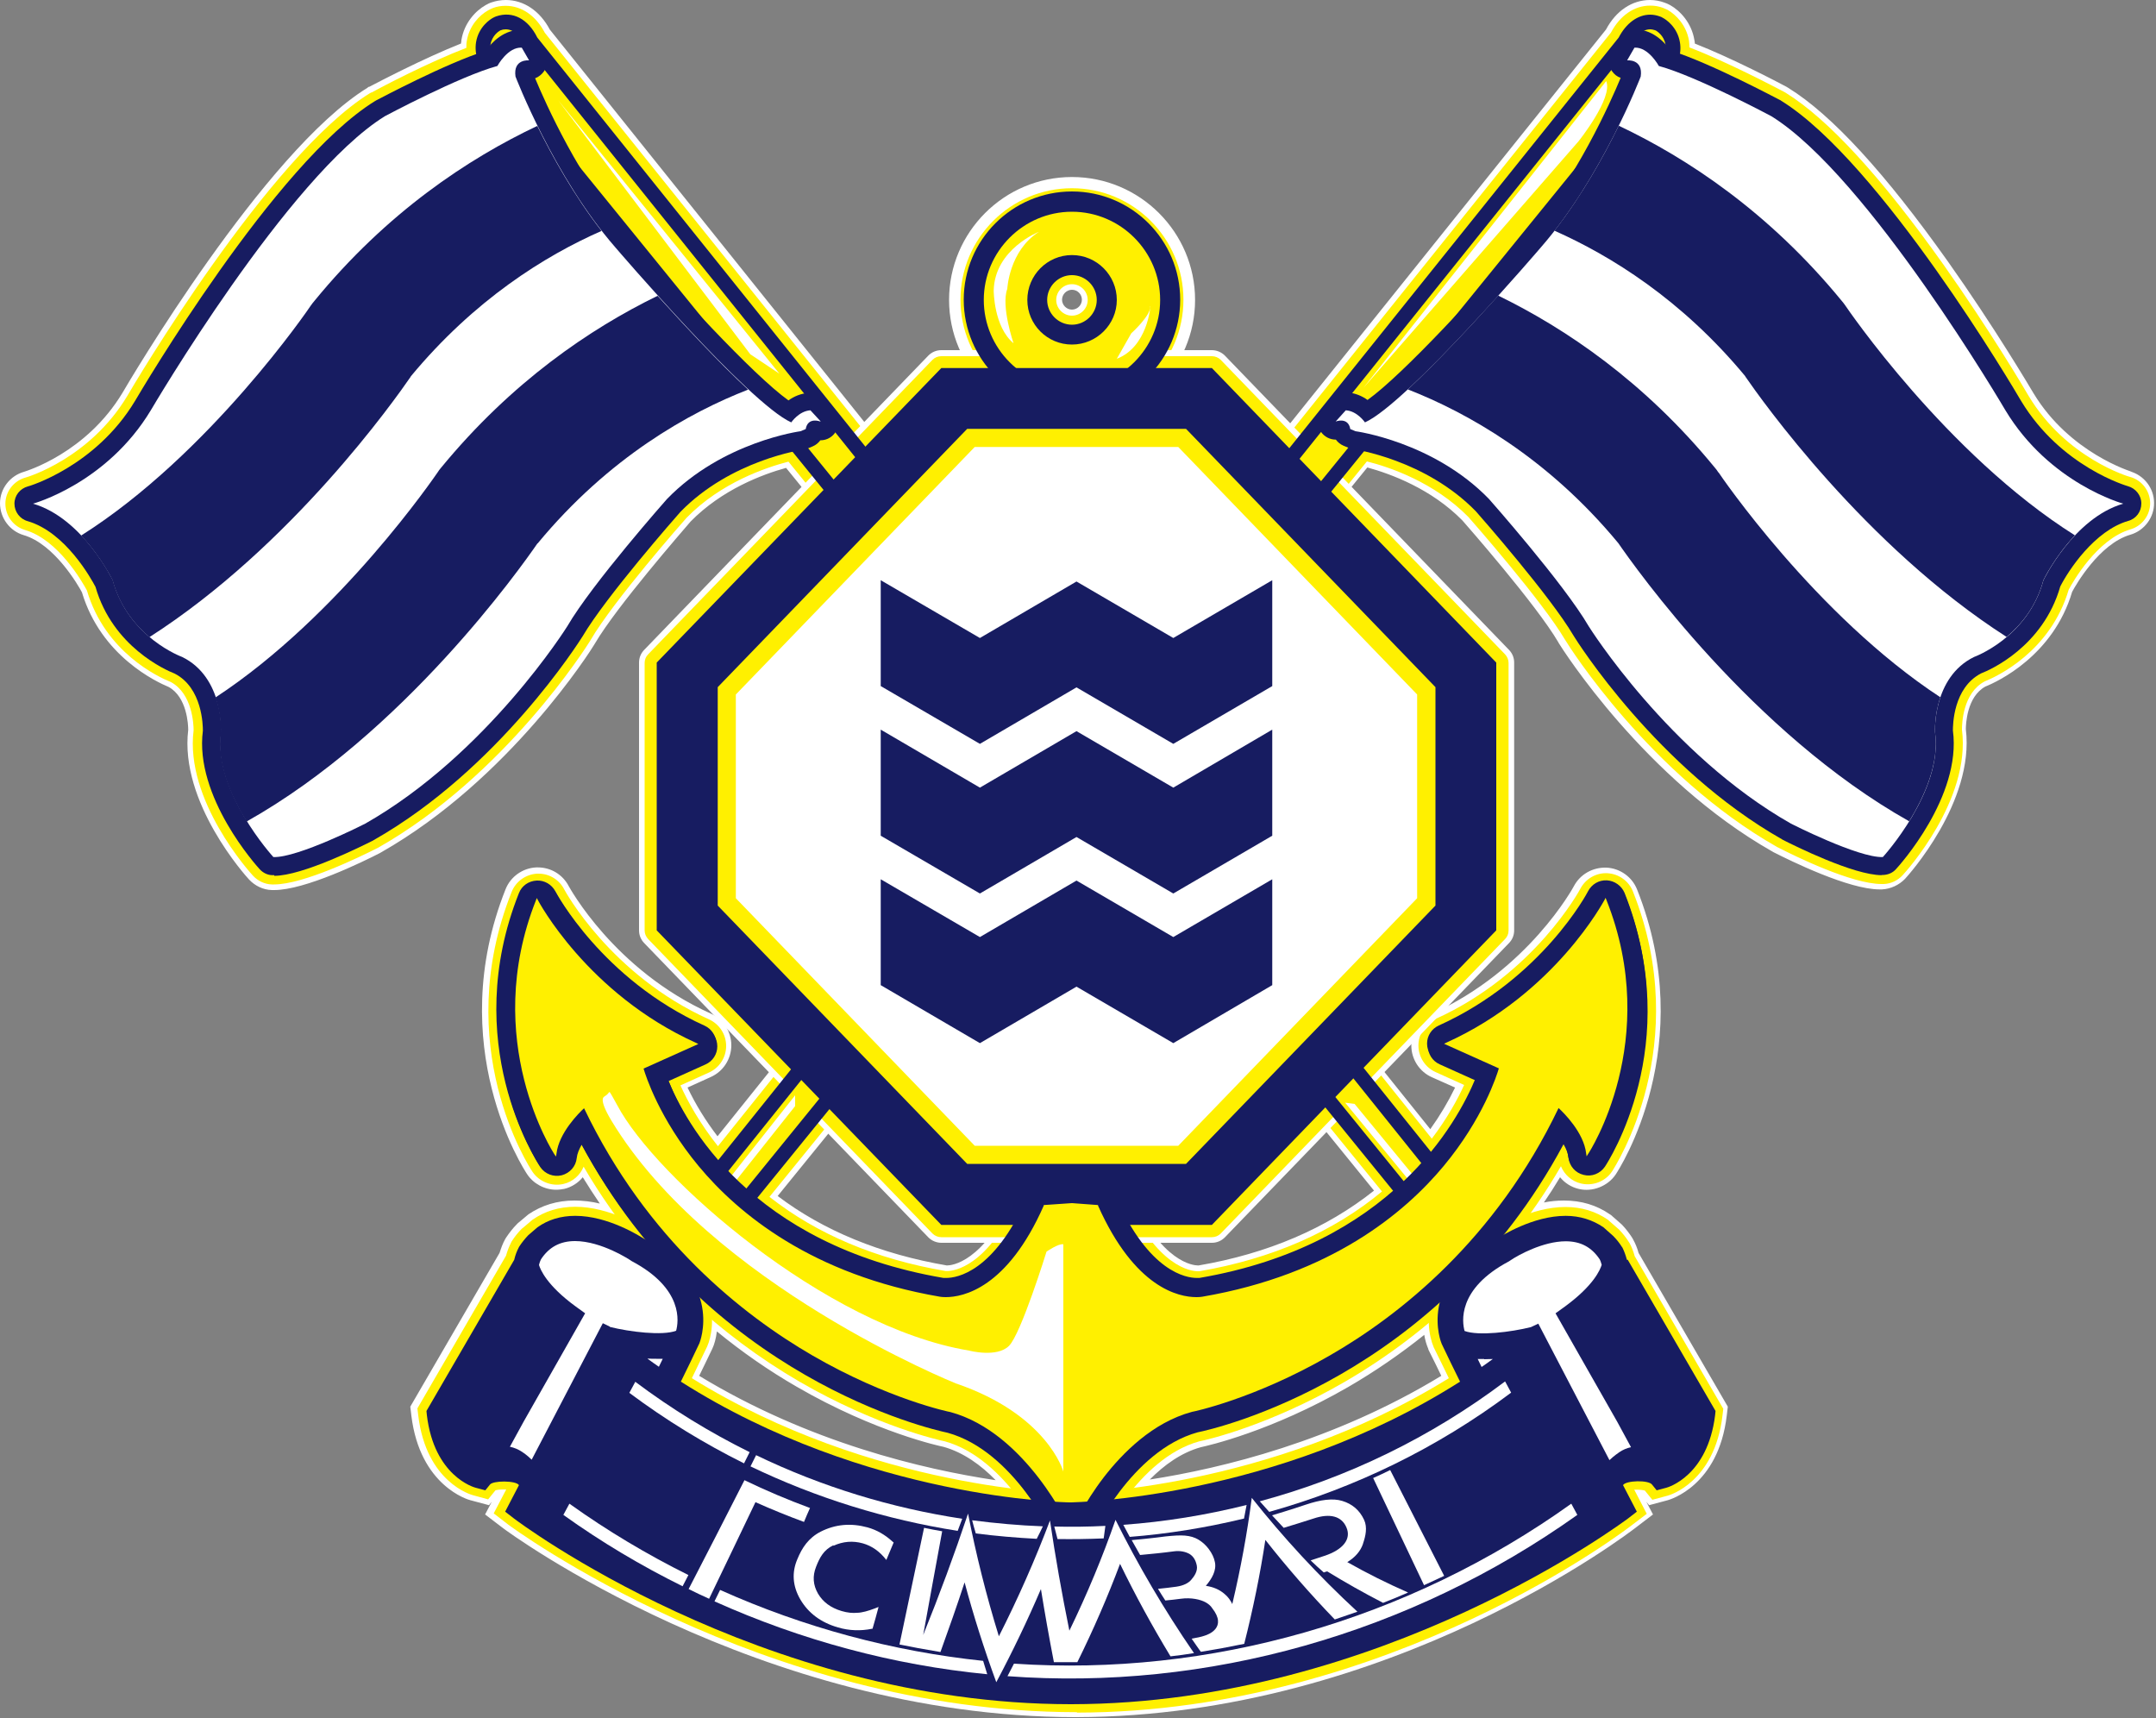 <?xml version="1.0" encoding="UTF-8"?> <svg xmlns="http://www.w3.org/2000/svg" id="_レイヤー_2" data-name="レイヤー 2" viewBox="0 0 100 79.68"><rect x="0" y="0" width="100" height="79.68" fill="#808080" stroke="none"/><defs><style> .cls-1 { fill: #171c61; } .cls-1, .cls-2, .cls-3 { stroke-width: 0px; } .cls-2 { fill: #fff; } .cls-3 { fill: #fff000; } </style></defs><g id="_レイヤー_1-2" data-name="レイヤー 1"><g><path class="cls-2" d="M98.88,21.88s-2.88-.86-4.56-3.64c-.18-.3-1.81-3.06-3.97-6.11-2.91-4.1-5.39-6.81-7.4-8.05l-.08-.05c-.41-.22-2.51-1.32-4.26-2.01,0-.06-.01-.11-.02-.16-.13-.8-.66-1.36-1.12-1.62-.09-.05-.18-.09-.27-.12-.22-.08-.44-.12-.67-.12-.83,0-1.58.5-2.04,1.37l-21.39,26.67-3.18-1.86-3.09,1.8L25.5,1.37c-.46-.87-1.21-1.37-2.04-1.37-.23,0-.45.04-.66.11-.1.03-.19.08-.28.13-.46.26-.99.82-1.12,1.62,0,.05-.01.11-.02.16-1.74.69-3.84,1.79-4.26,2.01h-.03s-.04.04-.06.05c-4.78,2.96-11.09,13.69-11.35,14.14-1.68,2.79-4.45,3.62-4.56,3.66C.47,22.06,0,22.66,0,23.34c0,.68.45,1.29,1.1,1.48,1.43.42,2.53,2.33,2.7,2.65.89,2.97,3.47,4.16,4.02,4.39.86.47.91,1.77.91,1.99-.41,3.37,2.68,6.79,2.82,6.94.28.3.66.48,1.06.49.04,0,.08,0,.11,0,1.43,0,4.11-1.31,4.89-1.71.02-.01.04-.02.07-.04,5.96-3.39,9.75-9.4,9.9-9.66l.03-.05c1-1.7,4.08-5.23,4.42-5.63,1.46-1.49,3.34-2.19,4.43-2.49l3.68,4.53v5.98l5.28,3.08,1.41-.83.24.29-1.65.96-5.28-3.08v6.51l2.75,1.6-.24.29-2.51-1.47v4.59l-6.86,8.55c-.55-.72-1.02-1.48-1.39-2.26l1.08-.49c.58-.26.95-.84.95-1.47s-.37-1.21-.95-1.47c-4.49-2.02-6.57-5.88-6.59-5.91-.28-.54-.83-.87-1.43-.87-.03,0-.06,0-.08,0-.63.03-1.19.43-1.42,1.01-2.89,7.26.84,12.98,1,13.22.29.44.81.72,1.35.72.13,0,.25-.02.37-.04.34-.08.65-.28.86-.54.25.41.52.82.79,1.22-.37-.09-.77-.14-1.18-.14-.8,0-1.51.22-2.13.64l-.49.41-.04.04c-.2.2-.36.41-.52.65l-.04.07c-.1.18-.18.4-.25.62l-4.14,7.13.05.42c.4,3.27,2.65,3.9,2.74,3.92l.86.23.13-.16-.31.59.84.64c.11.09,11.82,8.74,26.51,8.76h.05c14.64-.02,25.81-8.67,25.93-8.76l.84-.64-.31-.59.13.16.86-.23c.1-.03,2.35-.66,2.74-3.92l.05-.42-4.14-7.13c-.06-.23-.15-.44-.26-.64l-.04-.07c-.13-.2-.28-.4-.47-.6l-.5-.44-.06-.04c-.62-.43-1.33-.64-2.13-.64-.32,0-.63.03-.93.09.26-.38.51-.77.75-1.17.22.27.52.46.86.54.64.16,1.36-.13,1.72-.67.16-.24,3.88-5.97.99-13.22-.23-.58-.79-.98-1.42-1.01-.64-.02-1.22.31-1.51.86-.02.04-2.11,3.9-6.59,5.92-.58.26-.95.84-.95,1.47s.37,1.21.95,1.47l1.08.48c-.32.66-.7,1.3-1.15,1.93l-6.73-8.39v-4.42l-2.42,1.41-.24-.29,2.65-1.55v-6.51l-5.28,3.08-1.56-.91.24-.29,1.32.77,5.28-3.08v-5.81l3.82-4.7c1.09.3,2.97.99,4.41,2.46.14.16,3.42,3.89,4.45,5.65l.02.04c.16.26,3.98,6.3,9.9,9.66.03.02.06.03.07.04.79.4,3.47,1.72,4.91,1.72.04,0,.08,0,.11,0,.4-.02.79-.2,1.07-.49.13-.14,3.23-3.56,2.82-6.94,0-.21.04-1.51.91-1.98.55-.22,3.14-1.42,4.02-4.39.17-.32,1.26-2.23,2.7-2.65.65-.19,1.11-.8,1.1-1.48,0-.68-.47-1.28-1.12-1.46ZM30.38,50.38c.37.91,1.07,2.29,2.3,3.76l.64.76,8.21-10.24v-2.69l1.47.86,1.97-2.46-3.44-2.01v-3.33l3.91,2.28,3.73-2.18-1.99-2.45-1.74,1.01-3.91-2.28v-3.33l3.64,2.13-8.17-10.05-.42.09c-1.01.23-3.58.99-5.54,2.99-.14.16-3.5,3.97-4.61,5.87-.15.24-3.78,6-9.43,9.21-1.53.78-3.45,1.56-4.28,1.56-.02,0-.03,0-.06,0-.04,0-.08-.02-.11-.05-.12-.13-2.83-3.13-2.46-5.89v-.07c0-.24-.01-2.41-1.69-3.28l-.05-.02c-.42-.17-2.56-1.12-3.26-3.57l-.05-.13c-.24-.46-1.56-2.8-3.56-3.39-.07-.02-.11-.08-.11-.15,0-.07.05-.13.12-.15.14-.04,3.41-1.02,5.37-4.28.06-.11,6.44-10.91,10.89-13.67h.02c.28-.16,2.78-1.48,4.55-2.12l.53-.19-.09-.56c-.02-.11-.02-.21,0-.31.05-.32.27-.55.45-.64.01,0,.03-.01.05-.02.07-.02.14-.04.21-.04.32,0,.63.24.85.68l22.2,27.71,3.42-2,3.51,2.05L75.61,2.17l.08-.12c.27-.54.66-.79,1.07-.64.01,0,.03.01.04.02.14.08.38.3.44.64.02.1.01.2,0,.31l-.09.56.54.19c1.75.63,4.26,1.96,4.53,2.1h.02c4.45,2.76,10.64,13.25,10.9,13.7,1.97,3.28,5.23,4.22,5.37,4.26.07.02.11.08.11.15,0,.07-.05.13-.11.15-2.01.59-3.32,2.93-3.56,3.39l-.05.13c-.7,2.45-2.84,3.41-3.28,3.58l-.05.02c-1.64.84-1.69,2.87-1.68,3.29v.06c.37,2.75-2.43,5.85-2.46,5.88-.03.03-.07.05-.11.05h-.05c-.84,0-2.76-.79-4.28-1.57-5.65-3.21-9.28-8.97-9.43-9.21-1.1-1.88-4.26-5.48-4.63-5.89-1.94-1.99-4.5-2.74-5.52-2.97l-.42-.09-8.05,9.9,3.38-1.97v3.33l-3.91,2.28-1.64-.96-1.99,2.45,3.63,2.12,3.91-2.28v3.33l-3.35,1.95,1.97,2.46,1.37-.8v2.52l8.11,10.11.54-.66c1.15-1.41,1.8-2.71,2.15-3.56l.25-.62-2.31-1.04c-.09-.04-.14-.12-.14-.22s.06-.18.14-.22c4.96-2.24,7.22-6.49,7.25-6.54.04-.08.13-.13.22-.13.09,0,.18.06.21.15,2.62,6.59-.72,11.74-.86,11.95-.05.08-.16.12-.26.1-.1-.02-.17-.11-.18-.21-.03-.28-.14-.58-.32-.89l-.62-1.06-.58,1.08c-.76,1.41-1.65,2.74-2.64,3.98-.1.06-.18.11-.23.14-1.7.92-2.53,2.06-2.86,3.12-1.34,1.19-2.8,2.24-4.35,3.14-3.37,1.95-6.15,2.58-6.47,2.65-1.77.49-3.14,1.87-4.05,3.09-1.01.1-1.61.11-1.63.11h-.09s-.54,0-1.42-.09c-.92-1.23-2.31-2.62-4.11-3.12-.3-.06-3.04-.68-6.43-2.64-1.67-.96-3.23-2.11-4.66-3.42-.37-.93-1.14-1.92-2.6-2.75-1.07-1.3-2.02-2.72-2.82-4.21l-.58-1.08-.62,1.06c-.18.31-.29.62-.32.89-.01.1-.08.18-.18.21-.1.02-.2-.02-.26-.1-.14-.22-3.49-5.35-.86-11.95.03-.09.12-.15.21-.15h.02c.09,0,.17.05.21.13.02.04,2.26,4.29,7.24,6.54.09.04.14.12.14.22s-.06.18-.14.22l-2.31,1.04.25.61ZM66.25,62.56v.03c.22.43.41.83.6,1.22-4.98,3.03-10.17,4.29-13.52,4.81.66-.67,1.46-1.25,2.37-1.5.32-.07,3.26-.73,6.83-2.79,1.24-.72,2.42-1.53,3.53-2.42.04.25.11.47.19.66ZM62.26,63.86c-3.5,2.03-6.36,2.67-6.69,2.74-1.24.34-2.28,1.22-3.07,2.14-.16.02-.31.04-.46.06.84-1.04,2.01-2.1,3.45-2.5.51-.11,3.24-.76,6.61-2.71,1.38-.8,2.69-1.72,3.91-2.75-.01.14-.02.29-.02.42-1.17.97-2.42,1.84-3.74,2.6ZM29.69,58.09c.09.05.18.1.27.16l-2.77,3.45c-.12.15-.19.34-.19.53,0,.15,0,.59.32.92.18.18.43.28.69.28.4,0,.7-.25.77-.33.03-.03.05-.05.07-.08l2.67-3.29c.06.1.11.2.16.3l-2.59,3.19s-.07.08-.1.11c-.13.13-.48.41-.99.41-.34,0-.66-.13-.91-.38-.28-.28-.41-.66-.41-1.14,0-.26.09-.52.26-.72l2.74-3.42ZM31.21,59.29l-2.77,3.4s-.02.02-.03.03c-.03.03-.2.18-.41.18-.12,0-.23-.05-.31-.13-.17-.17-.17-.43-.17-.54,0-.07.03-.15.07-.2l2.8-3.49c.33.24.6.49.81.74ZM33.04,62.55c.09-.19.17-.47.21-.8,1.17.96,2.41,1.82,3.71,2.57,3.66,2.12,6.68,2.76,6.79,2.78.94.26,1.76.86,2.43,1.55-3.34-.5-8.65-1.74-13.75-4.84.19-.4.4-.81.61-1.26ZM43.88,66.59c-.12-.03-3.06-.65-6.65-2.73-1.39-.81-2.71-1.74-3.95-2.77,0-.14-.02-.29-.04-.44,1.29,1.11,2.67,2.1,4.14,2.95,3.46,2,6.27,2.63,6.57,2.7,1.48.41,2.66,1.48,3.51,2.53-.15-.02-.3-.04-.46-.06-.8-.93-1.85-1.82-3.12-2.17ZM48.47,70.25c.33.55.51.94.54.99.12.28.4.46.7.46h.08c.3,0,.58-.18.7-.45,0-.01.19-.43.55-1.01.12-.01.25-.02.39-.04-.42.67-.65,1.16-.66,1.17-.18.39-.56.64-.99.64h-.08c-.42,0-.81-.25-.99-.64,0-.01-.23-.49-.65-1.15.14.01.27.02.39.03ZM49.11,70.3c.31.02.48.02.49.02h.1s.26,0,.7-.03c-.25.44-.39.73-.39.74-.04.09-.12.14-.22.14h-.08c-.09,0-.18-.06-.22-.15-.02-.04-.15-.32-.38-.73ZM69.35,58.24l3.05,3.8c.05.06.07.13.07.2,0,.11,0,.37-.17.54-.08.08-.19.13-.31.13-.2,0-.35-.13-.41-.19,0,0-.01-.01-.02-.02l-3.1-3.81c.25-.23.55-.44.89-.65ZM68.09,59.27l3.06,3.77s.04.05.06.07c.1.1.39.33.78.33.26,0,.5-.1.68-.28.32-.33.32-.77.32-.92,0-.19-.07-.38-.19-.53l-3-3.74c.06-.04.15-.09.27-.16l2.97,3.71c.16.2.25.46.25.72,0,.48-.13.86-.41,1.14-.24.24-.56.38-.9.38-.51,0-.86-.29-.99-.42-.03-.03-.06-.06-.09-.1l-3-3.69-.07.07c.08-.12.16-.23.26-.34ZM73.96,57.42l.4.35c.12.12.21.25.29.37h0c.06.12.12.27.16.43l.02.09,4,6.9c-.29,2.33-1.71,2.76-1.77,2.78h-.03c-.22-.21-.58-.32-1.08-.32-.67,0-1.11.18-1.3.52l-.17.31.55,1.05c-.79.58-11.68,8.44-25.37,8.45h-.05c-13.7-.02-24.58-7.87-25.37-8.45l.55-1.05-.17-.31c-.19-.35-.61-.52-1.28-.52s-.96.18-1.1.32h-.03c-.06-.03-1.48-.46-1.77-2.79l4-6.9.02-.09c.04-.16.1-.31.14-.4v-.02c.1-.14.2-.27.33-.4l.38-.33c.38-.26.84-.39,1.35-.39,1.01,0,2.05.5,2.55.79l-2.69,3.36c-.24.3-.37.67-.37,1.05,0,.62.19,1.14.57,1.52.34.34.8.53,1.28.53.7,0,1.18-.39,1.35-.56.05-.05.09-.1.15-.16l2.38-2.93c.16.73-.03,1.29-.06,1.38-.3.63-.58,1.21-.85,1.75l-.26.53.5.32c6.23,3.96,12.84,5.17,16.18,5.54.54.79.83,1.42.84,1.44.26.58.84.95,1.47.95h.08c.63,0,1.21-.37,1.47-.95,0-.02.31-.66.85-1.47,3.4-.4,9.87-1.64,15.96-5.51l.5-.32-.27-.53c-.27-.53-.54-1.11-.84-1.72-.03-.08-.2-.59-.1-1.26.16-.15.33-.3.49-.45l2.64,3.24c.04.05.09.11.14.15.18.17.66.57,1.36.57.48,0,.94-.19,1.28-.53.38-.38.57-.89.57-1.51,0-.38-.13-.75-.37-1.05l-2.91-3.62c.55-.26,1.3-.53,2.05-.53.51,0,.96.13,1.35.39ZM98.75,24.31c-1.65.48-2.82,2.53-3.03,2.93l-.02.05c-.82,2.78-3.25,3.88-3.73,4.08h-.03c-1.15.62-1.21,2.18-1.21,2.48v.03c.4,3.15-2.55,6.4-2.68,6.53-.18.19-.43.31-.7.32-.03,0-.05,0-.09,0-1.05,0-3.1-.86-4.67-1.66,0,0-.02-.01-.04-.02-5.82-3.3-9.56-9.24-9.72-9.48l-.02-.03c-1.04-1.77-4.15-5.33-4.52-5.74-1.61-1.65-3.72-2.37-4.83-2.66l-.16-.04-4.15,5.11v5.69l-4.75,2.77-1.45-.84-.92,1.13,2.36,1.38,4.75-2.77v5.27l-2.92,1.71.91,1.13,2.01-1.18v3.69l7.27,9.07.21-.27c.62-.82,1.13-1.67,1.53-2.54l.11-.24-1.57-.7c-.39-.17-.64-.56-.64-.99,0-.42.25-.81.64-.99,4.69-2.11,6.82-6.12,6.84-6.16.19-.36.56-.58.96-.58h.05c.42.02.79.29.95.68,2.78,6.99-.79,12.5-.94,12.73-.24.36-.73.56-1.16.45-.34-.08-.61-.32-.74-.64l-.2-.5-.27.47c-.41.7-.85,1.37-1.31,2.03-.18.06-.36.13-.52.19.74-1.01,1.42-2.08,2.02-3.18l.13-.24.14.24c.14.25.23.48.25.68.03.32.27.59.58.66.31.08.65-.06.82-.32.15-.23,3.64-5.6.92-12.45-.11-.28-.38-.47-.69-.48-.31,0-.57.16-.71.41-.02.04-2.22,4.15-6.99,6.3-.28.12-.45.4-.45.7,0,.3.18.58.45.7l1.84.83-.06.14c-.33.81-.96,2.06-2.07,3.42l-.12.15-7.58-9.45v-3.26l-1.78,1.04-1.3-1.62,3.08-1.8v-4.56l-4.44,2.59-2.83-1.65,1.31-1.62,1.52.89,4.44-2.59v-4.56l-1.65.97,6-7.38.09.02c.97.22,3.42.94,5.25,2.81.14.16,3.47,3.93,4.56,5.8.15.25,3.85,6.12,9.63,9.4.53.27,3.26,1.63,4.54,1.63.03,0,.05,0,.08,0,.18,0,.36-.09.48-.22.12-.13,2.99-3.32,2.6-6.29v-.03c0-.34.03-2.09,1.38-2.78h.03c.46-.2,2.8-1.24,3.58-3.92l.02-.05c.24-.46,1.44-2.59,3.23-3.11.29-.09.5-.36.49-.66,0-.31-.21-.58-.5-.66-.13-.04-3.19-.93-5.06-4.02-.26-.45-6.52-11.05-11.09-13.87l-.04-.02c-.28-.15-2.82-1.49-4.61-2.14l-.12-.04.02-.13c.03-.17.03-.32,0-.48-.08-.5-.43-.86-.7-1.02-.04-.02-.09-.05-.13-.06-.64-.23-1.32.12-1.71.89l-.03.05-21.88,27.27-3.38-1.98-3.29,1.92L24.77,1.79c-.32-.61-.78-.95-1.31-.95-.13,0-.26.02-.39.07-.05.02-.1.04-.14.06-.29.16-.62.52-.71,1.02-.02.15-.02.31,0,.48l.02.13-.12.04c-1.8.65-4.33,1.99-4.62,2.14l-.04.02c-4.57,2.83-10.81,13.41-11.07,13.85-1.85,3.07-4.93,4-5.06,4.04-.3.08-.51.35-.51.66,0,.31.2.58.49.66,1.78.52,2.99,2.66,3.23,3.11l.02.05c.77,2.69,3.11,3.73,3.56,3.9h.03c1.38.72,1.4,2.59,1.39,2.79v.03c-.4,2.99,2.47,6.17,2.6,6.3.12.14.3.22.47.22.03,0,.06,0,.08,0,1.27,0,3.99-1.35,4.53-1.63,5.78-3.28,9.48-9.15,9.64-9.4,1.09-1.86,4.41-5.63,4.54-5.78,1.85-1.9,4.3-2.62,5.27-2.84l.09-.02,6.12,7.53-1.91-1.12v4.56l4.44,2.59,1.61-.94,1.31,1.61-2.92,1.71-4.44-2.59v4.56l3.17,1.85-1.3,1.62-1.87-1.09v3.43l-7.69,9.59-.23-.27c-1.19-1.41-1.86-2.75-2.22-3.62l-.06-.14,1.84-.83c.28-.12.45-.4.45-.7s-.18-.58-.45-.7c-4.8-2.16-6.97-6.25-6.99-6.29-.13-.26-.39-.42-.69-.42h-.03c-.3.02-.57.21-.68.49-2.73,6.86.76,12.22.91,12.45.18.27.51.4.82.32.31-.07.55-.34.58-.66.02-.2.11-.43.25-.68l.14-.24.13.24c.62,1.16,1.33,2.26,2.11,3.31-.17-.08-.35-.15-.55-.23-.49-.68-.95-1.39-1.38-2.12l-.27-.46-.21.5c-.13.32-.41.56-.75.64-.43.11-.91-.09-1.15-.45-.15-.23-3.73-5.73-.95-12.73.16-.39.53-.66.95-.68.02,0,.04,0,.06,0,.4,0,.77.23.96.59.02.04,2.16,4.04,6.84,6.15.39.17.64.56.64.98,0,.42-.25.81-.64.99l-1.57.7.11.24c.45,1,1.05,1.97,1.77,2.87l.21.26,7.39-9.22v-3.86l2.11,1.23.91-1.13-3.01-1.76v-5.27l4.75,2.77,2.46-1.43-.92-1.13-1.54.9-4.75-2.77v-5.27l.91.53-4.92-6.06-.17.04c-1.11.28-3.22,1.01-4.84,2.67l-.02.02c-.57.65-3.48,4-4.48,5.7l-.03.05c-.16.25-3.87,6.16-9.71,9.47-.01,0-.03.02-.05.03-1.57.8-3.61,1.65-4.66,1.65-.03,0-.06,0-.09,0-.26,0-.51-.13-.69-.32-.12-.14-3.07-3.4-2.68-6.53v-.03c0-.31-.06-1.87-1.2-2.48h-.03c-.48-.2-2.91-1.3-3.73-4.09l-.02-.05c-.22-.41-1.39-2.45-3.03-2.93-.43-.12-.72-.52-.72-.96,0-.44.31-.84.74-.95.12-.04,3.08-.92,4.87-3.9.26-.45,6.51-11.07,11.17-13.96l.06-.03c.42-.22,2.62-1.38,4.36-2.05l.17-.07v-.18c0-.09,0-.18.02-.27.1-.61.51-1.04.86-1.24.06-.03.12-.06.19-.08.15-.06.32-.08.49-.08.64,0,1.21.4,1.58,1.11l21.68,27.03,3.22-1.88,3.31,1.93L74.93,1.68l.03-.04c.37-.7.94-1.11,1.58-1.11.17,0,.33.03.5.09.06.02.12.05.18.08.35.2.76.63.86,1.24.01.09.02.18.02.27v.18l.17.07c1.74.67,3.94,1.82,4.35,2.04l.07.04c1.94,1.2,4.37,3.86,7.24,7.9,2.14,3.03,3.76,5.77,3.94,6.07,1.8,2.99,4.84,3.87,4.87,3.88.43.12.73.51.73.95,0,.44-.29.84-.72.96Z"></path><path class="cls-2" d="M43.71,60.06h.06s.09.01.16.01c.6,0,2.67-.3,4.37-4.13.04-.08.11-.14.2-.14l1.17-.08h.02s1.28.08,1.28.08c.09,0,.17.06.2.14,1.7,3.83,3.78,4.13,4.37,4.13.08,0,.13,0,.18,0h.07c3.72-.65,6.86-2.07,9.33-4.23l.5-.44-7.92-9.75-3.3,1.93-4.49-2.62-4.49,2.62-3.2-1.87-8.1,9.97.52.43c2.4,2,5.44,3.33,9.05,3.95ZM42.37,46.4l3.08,1.8,4.49-2.62,4.49,2.62,3.17-1.85,7.31,8.99-.11.1c-2.4,2.09-5.45,3.47-9.06,4.09h-.05s-.06.01-.12.01c-.51,0-2.32-.28-3.88-3.81-.12-.26-.36-.43-.65-.46l-1.31-.09-1.24.09c-.28.02-.53.2-.65.46-1.57,3.54-3.37,3.81-3.88,3.81-.06,0-.1,0-.11,0h-.05c-3.49-.61-6.45-1.9-8.78-3.84l-.12-.1,7.48-9.21Z"></path><path class="cls-2" d="M43.84,59.23h.1c.47,0,2.11-.25,3.6-3.62.16-.37.51-.61.91-.64l1.18-.08s.05,0,.07,0h.08s.05,0,.08,0l1.18.08c.4.03.75.27.91.64,1.49,3.37,3.13,3.63,3.6,3.63h.11c3.4-.59,6.3-1.86,8.6-3.76l.2-.17-6.95-8.56-3.1,1.81-4.49-2.62-4.49,2.62-3.01-1.76-7.12,8.76.21.17c2.23,1.76,5.02,2.93,8.31,3.5ZM42.57,47.49l2.88,1.68,4.49-2.62,4.49,2.62,2.97-1.74,6.33,7.79c-2.2,1.75-4.93,2.92-8.13,3.47h-.04c-.17,0-1.69-.09-3.12-3.31-.24-.55-.76-.91-1.36-.95l-1.18-.08s-.08,0-.12,0h-.08s-.07,0-.11,0l-1.18.08c-.6.04-1.11.41-1.36.95-1.43,3.22-2.95,3.31-3.12,3.31h-.02c-3.08-.53-5.71-1.61-7.84-3.22l6.49-7.99Z"></path><path class="cls-2" d="M49.93,41.64l4.49,2.62,1.46-.85-2.91-3.58-.03-.04-3.01-1.76-2.75,1.61-3.11,3.82,1.37.8,4.49-2.62ZM47.53,40.04l2.4-1.4,2.66,1.55,2.49,3.06-.27.16-2.42-2.98-2.45-1.43-2.2,1.28-2.57,3.16,4.77-2.78,4.79,2.8-.31.18-4.49-2.62-4.49,2.62-.57-.33,2.65-3.27ZM52.7,41.66l-2.77-1.62-2.51,1.47.67-.82,1.84-1.08,2.1,1.23.67.82Z"></path><path class="cls-2" d="M51.63,32.08l-1.7-.99-1.6.94,1.67,2.09,1.63-2.03ZM49.93,31.7l.9.52-.83,1.03-.87-1.09.8-.47Z"></path><path class="cls-2" d="M49.72,14.9c.55,0,.99-.45.99-.99s-.45-.99-.99-.99-.99.45-.99.99.45.99.99.99ZM49.72,13.44c.26,0,.46.21.46.46s-.21.46-.46.46-.46-.21-.46-.46.21-.46.46-.46Z"></path><g><path class="cls-3" d="M49.79,72.28h-.08c-.53,0-1.01-.31-1.23-.8-.02-.03-1.78-3.83-4.65-4.63-.29-.06-3.19-.71-6.73-2.76-1.88-1.09-3.63-2.4-5.21-3.89l-2.59,3.19c-.04.05-.08.09-.12.13-.15.15-.57.49-1.17.49-.41,0-.8-.16-1.09-.45-.33-.33-.49-.78-.49-1.33,0-.32.11-.64.32-.89l2.87-3.58c-.94-1.14-1.8-2.36-2.55-3.65-.16.39-.5.7-.93.8-.54.13-1.13-.1-1.44-.56-.16-.24-3.81-5.84-.97-12.98.19-.49.66-.82,1.18-.85.02,0,.05,0,.07,0,.5,0,.96.28,1.19.73.02.04,2.13,3.96,6.72,6.03.48.22.79.7.79,1.23,0,.53-.31,1.01-.79,1.23l-1.33.6c.34.75.89,1.75,1.74,2.82l7.13-8.89v-4.23l2.31,1.35.57-.71-2.88-1.68v-5.89l5.01,2.93,2.05-1.2-.58-.71-1.48.86-5.01-2.93v-5.89l.04.03-3.89-4.79c-1.04.27-3.13.97-4.72,2.6-.13.14-3.41,3.87-4.46,5.68l-.03.05c-.15.24-3.92,6.22-9.81,9.57-.02.01-.04.02-.06.03-.77.39-3.41,1.68-4.78,1.68-.03,0-.07,0-.1,0-.33-.01-.65-.16-.88-.41-.13-.14-3.16-3.49-2.75-6.74,0-.26-.05-1.7-1.06-2.24-.55-.22-3.04-1.36-3.89-4.25-.2-.37-1.32-2.35-2.87-2.8-.54-.16-.91-.66-.91-1.22,0-.56.39-1.06.93-1.21.12-.03,2.99-.9,4.72-3.78.26-.45,6.55-11.13,11.26-14.05.02,0,.03-.02.05-.03h.03c.44-.25,2.64-1.4,4.39-2.07,0-.1,0-.21.02-.31.11-.71.58-1.2.99-1.43.07-.04.15-.08.23-.11.18-.07.38-.1.58-.1.74,0,1.4.45,1.82,1.25l21.5,26.81,3.15-1.84,3.25,1.9L74.72,1.51c.42-.79,1.08-1.25,1.82-1.25.2,0,.39.03.58.1.07.03.15.06.23.1.4.23.87.72.99,1.43.01.1.02.2.02.31,1.75.67,3.95,1.83,4.39,2.06l.07.04c1.97,1.22,4.43,3.9,7.32,7.97,2.15,3.04,3.78,5.79,3.95,6.09,1.74,2.9,4.68,3.76,4.71,3.76.54.15.92.64.93,1.21,0,.56-.37,1.06-.91,1.22-1.55.45-2.68,2.44-2.87,2.8-.85,2.88-3.34,4.03-3.89,4.25-1.03.54-1.06,1.98-1.06,2.24.42,3.27-2.62,6.61-2.75,6.75-.23.25-.55.4-.88.41-.03,0-.06,0-.1,0-1.38,0-4.01-1.29-4.79-1.69-.01,0-.04-.02-.06-.03-5.88-3.34-9.66-9.32-9.81-9.58l-.02-.03c-1.05-1.79-4.34-5.53-4.48-5.69-1.58-1.61-3.66-2.32-4.71-2.58l-3.98,4.9v5.75l-5.01,2.93-1.38-.81-.58.71,1.96,1.14,5.01-2.93v5.89l-2.79,1.63.57.71,2.21-1.3v4.06l7,8.73c.72-.95,1.2-1.83,1.5-2.49l-1.33-.6c-.48-.22-.79-.7-.79-1.23,0-.53.31-1.01.79-1.23,4.59-2.07,6.7-6,6.72-6.04.24-.46.73-.75,1.26-.72.52.03.99.36,1.18.85,2.83,7.12-.82,12.74-.97,12.98-.31.47-.9.69-1.44.56-.43-.1-.77-.41-.93-.8-.68,1.17-1.45,2.29-2.29,3.34l3.13,3.9c.2.25.31.57.31.89,0,.55-.16,1-.49,1.33-.29.29-.68.45-1.09.45-.6,0-1.02-.35-1.18-.49-.04-.04-.08-.08-.11-.12l-2.82-3.47c-1.65,1.61-3.49,3.01-5.49,4.17-3.53,2.04-6.43,2.7-6.75,2.76-2.86.79-4.61,4.59-4.63,4.62-.22.48-.7.79-1.23.79ZM31.82,58.96l.33.32c1.61,1.58,3.42,2.96,5.37,4.09,3.42,1.98,6.2,2.6,6.51,2.67,3.27.91,5.14,4.93,5.22,5.1.08.18.26.3.46.3h.08c.2,0,.38-.12.46-.3.02-.04,1.9-4.18,5.19-5.09.33-.07,3.11-.69,6.53-2.68,2.07-1.2,3.97-2.66,5.65-4.36l.33-.33,3.41,4.19s.03.03.04.05c.08.08.3.26.6.26.19,0,.36-.07.5-.2.25-.25.25-.6.24-.73,0-.13-.05-.26-.13-.37l-3.55-4.43.22-.26c1.09-1.33,2.06-2.77,2.88-4.29l.36-.66.38.65c.16.28.26.55.29.79.02.21.18.39.38.43.21.05.42-.04.54-.21.15-.22,3.56-5.48.89-12.2-.07-.18-.25-.31-.44-.32h0c-.21,0-.39.1-.47.27-.02.04-2.25,4.22-7.12,6.42-.18.08-.3.26-.3.46s.12.38.3.46l2.08.93-.15.38c-.34.83-.98,2.11-2.11,3.49l-.33.4-7.84-9.78v-2.89l-1.58.92-1.64-2.04,3.21-1.88v-3.94l-4.17,2.44-3.23-1.89,1.65-2.03,1.58.93,4.17-2.44v-3.94l-2.52,1.47,7.02-8.64.26.06c.99.23,3.5.96,5.39,2.9.37.42,3.52,4.01,4.59,5.84.16.26,3.82,6.07,9.53,9.31,1.49.76,3.57,1.65,4.48,1.6.12,0,.22-.05.3-.14.03-.03,2.91-3.2,2.53-6.09v-.05c-.01-.37.03-2.26,1.53-3.03l.04-.02c.44-.17,2.68-1.18,3.42-3.75l.03-.08c.23-.45,1.49-2.7,3.4-3.26.18-.05.3-.22.3-.41,0-.19-.13-.35-.31-.4-.14-.04-3.29-.96-5.21-4.15-.27-.45-6.49-10.99-10.99-13.78l-.03-.02c-.28-.15-2.8-1.48-4.58-2.12l-.33-.12.06-.35c.02-.14.02-.27,0-.39-.07-.41-.35-.7-.57-.83-.03-.02-.06-.03-.09-.04-.53-.19-1.06.11-1.39.77l-.05.07-22.03,27.46-3.45-2.01-3.36,1.96L24.55,1.93c-.27-.54-.66-.83-1.09-.83-.1,0-.2.02-.3.05-.03.01-.06.02-.09.04-.23.13-.51.42-.57.83-.02.12-.02.25,0,.39l.06.34-.33.12c-1.78.64-4.3,1.98-4.58,2.13l-.03.02c-4.54,2.81-10.92,13.65-10.98,13.76-1.9,3.16-5.08,4.12-5.21,4.16-.19.05-.31.22-.32.4,0,.19.12.35.3.41,1.9.55,3.17,2.81,3.4,3.26l.03.08c.74,2.58,2.98,3.58,3.42,3.75l.04.02c1.52.78,1.54,2.8,1.54,3.03v.05c-.38,2.87,2.41,5.96,2.53,6.09.08.08.18.13.29.14.02,0,.04,0,.07,0,.94,0,2.96-.86,4.4-1.59,5.72-3.25,9.39-9.06,9.54-9.3,1.1-1.89,4.44-5.67,4.58-5.84,1.9-1.95,4.41-2.68,5.4-2.91l.26-.06,7.14,8.79-2.77-1.62v3.94l4.17,2.44,1.67-.98,1.65,2.03-3.32,1.94-4.17-2.44v3.94l3.3,1.93-1.64,2.04-1.67-.98v3.06l-7.95,9.92-.43-.51c-1.21-1.44-1.9-2.8-2.26-3.69l-.16-.38,2.08-.93c.18-.08.3-.26.3-.46s-.12-.38-.3-.46c-4.9-2.21-7.1-6.37-7.12-6.42-.09-.17-.26-.27-.44-.27h-.03c-.2.01-.37.14-.45.32-2.67,6.73.74,11.98.89,12.2.12.17.33.26.54.21.21-.05.36-.22.38-.43.03-.24.12-.51.29-.79l.38-.65.35.66c.88,1.64,1.94,3.19,3.13,4.6l.22.26-3.31,4.12c-.08.1-.13.23-.13.37,0,.13,0,.48.24.73.13.13.31.2.5.2.3,0,.53-.19.59-.26.02-.02.03-.04.05-.05l3.17-3.9ZM55.56,59.81c-.55,0-2.49-.29-4.13-3.97-.08-.17-.24-.29-.43-.3l-1.3-.09h-.04s-1.18.09-1.18.09c-.19.01-.35.13-.43.3-1.63,3.68-3.57,3.97-4.13,3.97-.07,0-.11,0-.14,0h-.05s0,0-.01,0c-3.54-.61-6.54-1.92-8.9-3.89l-.32-.27,7.79-9.59,3.14,1.84,4.49-2.62,4.49,2.62,3.23-1.89,7.61,9.37-.31.27c-2.43,2.13-5.53,3.53-9.2,4.16h-.06s-.07.01-.14.01ZM49.71,54.61h.08s.06,0,.1,0l1.18.08c.5.04.93.34,1.13.8,1.46,3.3,3.06,3.47,3.36,3.47.01,0,.03,0,.04,0h.03c3.36-.58,6.21-1.82,8.47-3.7l-6.65-8.18-3.03,1.77-4.49-2.62-4.49,2.62-2.94-1.72-6.81,8.38c2.2,1.73,4.94,2.89,8.17,3.44h.03s.02,0,.04,0c.3,0,1.89-.17,3.36-3.47.2-.46.64-.76,1.13-.8l1.18-.08s.06,0,.1,0ZM54.42,43.95l-4.49-2.62-4.49,2.62-.97-.57,2.88-3.54,2.58-1.5,2.83,1.65,2.71,3.34-1.06.62ZM49.93,40.35l3.9,2.28-1.62-1.99-2.28-1.33-2.02,1.18-1.62,1.99,3.64-2.12ZM50,33.69l-1.27-1.59,1.2-.7,1.3.76-1.23,1.53Z"></path><path class="cls-3" d="M49.72,19.34c-3,0-5.44-2.44-5.44-5.44s2.44-5.44,5.44-5.44,5.44,2.44,5.44,5.44-2.44,5.44-5.44,5.44ZM49.72,9.31c-2.53,0-4.6,2.06-4.6,4.6s2.06,4.6,4.6,4.6,4.6-2.06,4.6-4.6-2.06-4.6-4.6-4.6ZM49.72,15.48c-.86,0-1.57-.7-1.57-1.57s.71-1.57,1.57-1.57,1.57.7,1.57,1.57-.7,1.57-1.57,1.57ZM49.72,13.18c-.4,0-.73.33-.73.73s.33.73.73.73.73-.33.73-.73-.33-.73-.73-.73Z"></path></g><path class="cls-2" d="M49.72,15.74c1.01,0,1.84-.82,1.84-1.83s-.82-1.84-1.84-1.84-1.83.82-1.83,1.84.82,1.83,1.83,1.83ZM49.72,12.6c.72,0,1.3.59,1.3,1.31s-.58,1.3-1.3,1.3-1.3-.58-1.3-1.3.59-1.31,1.3-1.31Z"></path><path class="cls-2" d="M49.72,19.61c3.15,0,5.71-2.56,5.71-5.7s-2.56-5.7-5.71-5.7-5.7,2.56-5.7,5.7,2.56,5.7,5.7,5.7ZM49.72,8.73c2.85,0,5.17,2.32,5.17,5.17s-2.32,5.17-5.17,5.17-5.17-2.32-5.17-5.17,2.32-5.17,5.17-5.17Z"></path><path class="cls-2" d="M49.72,18.77c2.68,0,4.86-2.18,4.86-4.86s-2.18-4.86-4.86-4.86-4.86,2.18-4.86,4.86,2.18,4.86,4.86,4.86ZM49.72,9.57c2.39,0,4.33,1.94,4.33,4.33s-1.94,4.33-4.33,4.33-4.33-1.94-4.33-4.33,1.94-4.33,4.33-4.33Z"></path><path class="cls-3" d="M49.96,79.41h-.05c-14.6-.02-26.24-8.62-26.35-8.71l-.66-.51.58-1.11s-.08,0-.13,0c-.18,0-.31.02-.37.04l-.34.42-.69-.19c-.09-.02-2.18-.6-2.55-3.7l-.04-.33,4.11-7.08c.06-.22.14-.42.23-.6l.03-.06c.14-.22.29-.41.48-.6l.03-.02.46-.39c.57-.4,1.24-.6,1.98-.6,1.58,0,3.09.92,3.42,1.14,3.37,1.8,3.09,4.47,2.7,5.34-.25.52-.49,1.01-.71,1.47,8.39,5.2,17.42,5.34,17.51,5.34h.09c.09,0,9.11-.14,17.51-5.34-.22-.45-.45-.93-.7-1.43-.47-1.12-.51-3.66,2.69-5.37.33-.21,1.83-1.14,3.42-1.14.74,0,1.41.2,1.98.6l.03.03.48.42c.18.19.32.37.44.56l.04.06c.1.18.18.39.24.61l4.11,7.08-.04.33c-.37,3.08-2.46,3.68-2.55,3.7l-.7.19-.35-.43s-.16-.04-.34-.04c-.05,0-.1,0-.15,0l.58,1.12-.67.51c-.11.09-11.22,8.69-25.77,8.71ZM23.91,69.97l.13.1c.11.08,11.29,8.52,25.58,8.54h.05c14.26-.02,25.46-8.46,25.57-8.54l.13-.1-.59-1.12.1-.19c.18-.32.68-.39,1.07-.39.48,0,.79.11.95.31l.04.05.2-.05c.07-.02,1.66-.48,1.96-3.03v-.07s-4.02-6.94-4.02-6.94v-.05c-.06-.18-.12-.35-.19-.48l-.02-.03c-.08-.12-.19-.26-.33-.41l-.42-.37c-.43-.29-.94-.44-1.51-.44-1.42,0-2.84.91-3,1.01l-.03.02c-3.36,1.79-2.4,4.25-2.35,4.35.29.61.57,1.19.84,1.73l.16.32-.3.19c-8.69,5.52-18.14,5.66-18.23,5.66h-.1c-.1,0-9.55-.13-18.24-5.66l-.3-.19.16-.32c.27-.55.56-1.14.86-1.77.03-.09.98-2.52-2.37-4.31l-.03-.02c-.26-.17-1.61-1.01-3-1.01-.57,0-1.08.15-1.51.44l-.4.34c-.14.15-.26.29-.36.45l-.02.03c-.04.08-.11.24-.17.47v.05s-4.04,6.94-4.04,6.94v.06c.32,2.55,1.9,3.01,1.97,3.03l.2.05.03-.04c.07-.1.26-.31.97-.31.56,0,.91.13,1.05.38l.1.19-.59,1.12Z"></path><path class="cls-2" d="M56.21,57.64h-12.55c-.22,0-.44-.09-.6-.25l-13.19-13.66c-.15-.16-.23-.36-.23-.58v-12.42c0-.22.08-.42.23-.58l13.19-13.66c.16-.16.37-.25.6-.25h12.55c.22,0,.44.09.6.25l13.19,13.66c.15.16.23.36.23.58v12.42c0,.22-.08.42-.23.58l-13.19,13.66c-.16.16-.37.25-.6.25ZM43.66,16.77c-.08,0-.16.03-.22.09l-13.19,13.66c-.05.06-.08.13-.08.21v12.42c0,.08.03.15.08.21l13.19,13.66c.06.06.13.09.22.09h12.55c.08,0,.16-.03.22-.09l13.19-13.66c.05-.06.08-.13.08-.21v-12.42c0-.08-.03-.15-.08-.21l-13.19-13.66c-.06-.06-.14-.09-.22-.09h-12.55ZM56.08,56.51h-12.3l-13.02-13.49v-12.17l.07-.08,12.95-13.41h12.3l13.02,13.49v12.17l-13.02,13.49ZM44.01,55.98h11.85l12.72-13.17v-11.75l-12.72-13.17h-11.85l-12.72,13.17v11.75l12.72,13.17Z"></path><path class="cls-3" d="M56.21,57.38h-12.55c-.15,0-.3-.06-.41-.17l-13.19-13.66c-.1-.11-.16-.25-.16-.39v-12.42c0-.15.06-.29.16-.39l13.19-13.66c.11-.11.25-.17.41-.17h12.55c.15,0,.3.06.41.17l13.19,13.66c.1.11.16.25.16.39v12.42c0,.15-.06.29-.16.39l-13.19,13.66c-.11.11-.25.17-.41.17ZM43.9,56.25h12.07l12.87-13.33v-11.96l-12.87-13.33h-12.07l-12.87,13.33v11.96l12.87,13.33Z"></path><path class="cls-1" d="M28,63.59c-.3,0-.58-.12-.79-.33-.37-.37-.37-.87-.37-1.03,0-.23.08-.45.22-.63L75.08,1.74c.34-.66.88-1.06,1.46-1.06.15,0,.3.03.44.08.06.02.11.04.15.07.12.06.67.41.79,1.14.09.56-.11,1.13-.61,1.68L28.97,63.13s-.05.06-.08.09c-.12.11-.44.38-.89.38ZM76.52,2.04s-.16.16-.26.36c-.02.05-.05.09-.08.14l-23.35,29.11L76.28,2.78s.02-.02.02-.03c.21-.23.31-.43.29-.58-.01-.06-.05-.11-.08-.14Z"></path><path class="cls-1" d="M72,63.59c-.45,0-.77-.26-.89-.38-.03-.03-.06-.06-.09-.1L22.69,3.64c-.49-.55-.7-1.11-.61-1.68.12-.73.67-1.07.78-1.13.05-.03.1-.05.15-.07.78-.27,1.49.13,1.91.98l48.01,59.86c.14.17.22.4.22.63,0,.16,0,.65-.37,1.03-.21.21-.49.33-.79.33ZM23.48,2.04s-.06.07-.07.13c-.02.14.08.35.29.58,0,0,.02.02.02.03l23.48,28.89L23.82,2.53s-.06-.09-.08-.13c-.09-.2-.21-.32-.26-.35Z"></path><path class="cls-3" d="M77.25,2.07c-.07-.43-.41-.63-.44-.65-.02,0-.03-.02-.05-.02-.07-.02-.14-.04-.22-.04-.49,0-.8.55-.89.75L27.59,62.03c-.05.06-.07.13-.07.21,0,.16.02.39.17.55.08.08.2.13.32.13.21,0,.37-.14.42-.19,0-.01.02-.02.03-.03L76.8,3.21c.36-.39.51-.78.45-1.14Z"></path><g><path class="cls-2" d="M61.95,19.55s.58-.23.68.35l.24.1s3.61.48,6.19,3.14c0,0,3.48,3.93,4.63,5.91,0,0,3.71,5.93,9.38,9.15,0,0,3.12,1.59,4.26,1.55,0,0,2.81-3.07,2.42-5.79,0,0-.13-2.54,1.81-3.49,0,0,2.5-.9,3.22-3.56,0,0,1.39-2.88,3.7-3.55,0,0-3.42-.93-5.47-4.34,0,0-6.36-10.85-10.85-13.63,0,0-3.48-1.86-5.22-2.33,0,0-.48-.89-1.13-.85l-.34.59s.75-.08.63.75c0,0-1.78,4.65-4.62,7.91,0,0-6.19,7.24-8.17,8.13,0,0-.36-.53-.89-.56l-.46.51Z"></path><path class="cls-1" d="M87.28,40.59c-1.31,0-4.06-1.37-4.59-1.64-.01,0-.02-.01-.03-.02-5.79-3.28-9.52-9.19-9.67-9.44-1.08-1.84-4.31-5.52-4.54-5.78-2.35-2.41-5.65-2.87-5.68-2.88-.08,0-.15-.03-.22-.06l-.24-.1c-.14-.06-.26-.16-.35-.28-.27,0-.53-.13-.69-.36-.22-.32-.19-.75.07-1.04l.46-.51c.17-.19.41-.29.66-.28.39.02.72.17.97.35,1.66-1.19,5.3-5.15,7.41-7.63,2.27-2.6,3.86-6.18,4.33-7.31-.16-.05-.3-.16-.41-.32-.19-.27-.18-.63-.01-.91l.34-.59c.14-.25.4-.41.68-.42.83-.05,1.42.56,1.71.97,1.87.59,4.94,2.23,5.08,2.3.02,0,.03.02.05.03,4.61,2.85,10.87,13.47,11.13,13.92,1.85,3.07,4.93,3.95,4.96,3.96.36.1.62.43.62.8,0,.38-.24.71-.61.81-1.56.45-2.77,2.29-3.15,3.04-.8,2.79-3.25,3.87-3.67,4.03-1.3.67-1.31,2.41-1.31,2.65.41,3.07-2.51,6.29-2.64,6.43-.15.17-.36.26-.59.27-.03,0-.06,0-.08,0ZM83.46,37.46c1.04.53,2.67,1.24,3.51,1.41.8-.99,2.18-3.1,1.94-4.79,0-.03,0-.05,0-.08,0-.13-.13-3.1,2.27-4.29.03-.01.06-.03.09-.04.08-.03,2.11-.8,2.7-2.99.01-.05.03-.1.05-.15.05-.1.93-1.9,2.51-3.1-1.27-.68-2.98-1.91-4.24-3.99-.07-.11-6.29-10.67-10.55-13.33-.3-.16-3.28-1.73-4.88-2.2-.23.58-1.98,4.93-4.75,8.11-.55.64-4.79,5.57-7.33,7.59,1.38.45,3.29,1.32,4.87,2.94,0,0,.02.02.03.03.14.16,3.55,4.02,4.73,6.04.02.04,3.65,5.76,9.05,8.83Z"></path></g><path class="cls-2" d="M61.95,19.55s.58-.23.68.35l.24.1s3.61.48,6.19,3.14c0,0,3.48,3.93,4.63,5.91,0,0,3.71,5.93,9.38,9.15,0,0,3.12,1.59,4.26,1.55,0,0,2.81-3.07,2.42-5.79,0,0-.13-2.54,1.81-3.49,0,0,2.5-.9,3.22-3.56,0,0,1.39-2.88,3.7-3.55,0,0-3.42-.93-5.47-4.34,0,0-6.36-10.85-10.85-13.63,0,0-3.48-1.86-5.22-2.33,0,0-.48-.89-1.13-.85l-.34.59s.75-.08.63.75c0,0-1.78,4.65-4.62,7.91,0,0-6.19,7.24-8.17,8.13,0,0-.36-.53-.89-.56l-.46.51Z"></path><path class="cls-3" d="M72.41,62.03L24.35,2.11c-.09-.19-.4-.75-.89-.75-.07,0-.15.01-.22.04-.02,0-.04.01-.05.02-.04.02-.37.22-.44.65-.06.36.1.74.45,1.14l48.35,59.5s.02.02.03.03c.05.04.21.19.42.19.12,0,.23-.05.32-.13.16-.16.17-.39.17-.55,0-.08-.03-.15-.07-.21Z"></path><g><path class="cls-3" d="M49.72,18c-2.26,0-4.09-1.84-4.09-4.09s1.84-4.09,4.09-4.09,4.09,1.84,4.09,4.09-1.84,4.09-4.09,4.09ZM49.72,11.83c-1.14,0-2.07.93-2.07,2.08s.93,2.07,2.07,2.07,2.08-.93,2.08-2.07-.93-2.08-2.08-2.08Z"></path><path class="cls-1" d="M49.72,18.92c-2.77,0-5.02-2.25-5.02-5.02s2.25-5.02,5.02-5.02,5.02,2.25,5.02,5.02-2.25,5.02-5.02,5.02ZM49.72,10.74c-1.75,0-3.17,1.42-3.17,3.17s1.42,3.17,3.17,3.17,3.17-1.42,3.17-3.17-1.42-3.17-3.17-3.17ZM49.72,16.91c-1.65,0-3-1.35-3-3s1.35-3,3-3,3,1.35,3,3-1.35,3-3,3ZM49.72,12.76c-.63,0-1.15.52-1.15,1.15s.52,1.15,1.15,1.15,1.15-.52,1.15-1.15-.52-1.15-1.15-1.15Z"></path></g><path class="cls-3" d="M49.72,18c-2.26,0-4.09-1.84-4.09-4.09s1.84-4.09,4.09-4.09,4.09,1.84,4.09,4.09-1.84,4.09-4.09,4.09ZM49.72,11.83c-1.14,0-2.07.93-2.07,2.08s.93,2.07,2.07,2.07,2.08-.93,2.08-2.07-.93-2.08-2.08-2.08Z"></path><g><path class="cls-2" d="M38.05,19.55s-.58-.23-.68.35l-.24.1s-3.61.48-6.19,3.14c0,0-3.48,3.93-4.63,5.91,0,0-3.71,5.93-9.37,9.15,0,0-3.12,1.59-4.26,1.55,0,0-2.81-3.07-2.42-5.79,0,0,.13-2.54-1.81-3.49,0,0-2.5-.9-3.22-3.56,0,0-1.39-2.88-3.7-3.55,0,0,3.42-.93,5.47-4.34,0,0,6.36-10.85,10.85-13.63,0,0,3.48-1.86,5.22-2.33,0,0,.48-.89,1.13-.85l.34.59s-.75-.08-.63.75c0,0,1.78,4.65,4.62,7.91,0,0,6.19,7.24,8.17,8.13,0,0,.36-.53.89-.56l.47.51Z"></path><path class="cls-1" d="M12.72,40.59s-.05,0-.08,0c-.23,0-.44-.11-.59-.27-.13-.14-3.04-3.36-2.64-6.43,0-.24-.02-1.99-1.31-2.65-.41-.16-2.87-1.24-3.67-4.02-.2-.38-1.39-2.54-3.15-3.05-.36-.1-.61-.44-.61-.81,0-.38.26-.7.62-.8.03,0,3.13-.91,4.97-3.96.26-.44,6.51-11.06,11.13-13.91.01,0,.03-.02.05-.03.14-.07,3.21-1.71,5.08-2.3.3-.41.88-1.02,1.71-.97.28.02.54.18.68.42l.33.59c.16.29.18.64-.01.91-.11.15-.25.26-.41.32.47,1.13,2.06,4.71,4.33,7.3,2.12,2.48,5.76,6.45,7.42,7.64.25-.18.58-.33.97-.35.25-.01.49.09.66.28l.41.46c.17.15.28.38.28.62,0,.46-.37.84-.83.84h-.01c-.09.12-.21.22-.35.28l-.24.1c-.07.03-.15.05-.22.06-.03,0-3.35.48-5.68,2.88-.23.26-3.46,3.94-4.53,5.76-.17.27-3.9,6.17-9.69,9.46-.01,0-.02.01-.03.02-.54.27-3.28,1.64-4.59,1.64h0ZM3.48,23.44c1.58,1.2,2.46,3,2.51,3.1.02.05.04.1.05.15.6,2.21,2.68,2.98,2.7,2.99.03.01.06.02.09.04,2.41,1.19,2.28,4.16,2.27,4.29,0,.03,0,.05,0,.08-.24,1.69,1.14,3.81,1.94,4.79.84-.17,2.47-.88,3.51-1.41,5.41-3.08,9.02-8.8,9.06-8.86,1.17-2,4.57-5.86,4.72-6.02,0-.01.02-.02.03-.03,1.58-1.63,3.5-2.5,4.87-2.94-2.53-2.02-6.78-6.96-7.33-7.6-2.76-3.17-4.52-7.52-4.75-8.1-1.6.47-4.58,2.05-4.88,2.2-4.26,2.66-10.48,13.22-10.54,13.32-1.26,2.09-2.97,3.32-4.24,4Z"></path></g><path class="cls-2" d="M38.05,19.55s-.58-.23-.68.35l-.24.1s-3.61.48-6.19,3.14c0,0-3.48,3.93-4.63,5.91,0,0-3.71,5.93-9.37,9.15,0,0-3.12,1.59-4.26,1.55,0,0-2.81-3.07-2.42-5.79,0,0,.13-2.54-1.81-3.49,0,0-2.5-.9-3.22-3.56,0,0-1.39-2.88-3.7-3.55,0,0,3.42-.93,5.47-4.34,0,0,6.36-10.85,10.85-13.63,0,0,3.48-1.86,5.22-2.33,0,0,.48-.89,1.13-.85l.34.59s-.75-.08-.63.75c0,0,1.78,4.65,4.62,7.91,0,0,6.19,7.24,8.17,8.13,0,0,.36-.53.89-.56l.47.51Z"></path><g><path class="cls-1" d="M24.94,25.2c3.3-3.99,7.03-6.07,9.76-7.13-1.34-1.24-2.95-2.97-4.2-4.35-3.12,1.52-6.77,3.99-10.04,7.97l-.09.11-.08.12c-.06.08-4.5,6.63-10.3,10.43.29.85.25,1.61.25,1.61-.21,1.45.49,3.01,1.2,4.14,7.28-4.09,12.71-11.77,13.49-12.9Z"></path><path class="cls-1" d="M19.05,17.46c2.95-3.56,6.23-5.6,8.85-6.75-1.27-1.63-2.29-3.47-2.98-4.87-3.19,1.51-6.97,4-10.34,8.12l-.09.11-.08.11c-.05.08-4.68,6.89-10.65,10.66.94.99,1.46,2.07,1.46,2.07.33,1.22,1.04,2.07,1.71,2.64,6.59-4.22,11.39-11.02,12.12-12.08Z"></path><path class="cls-1" d="M79.7,21.91l-.08-.12-.09-.11c-3.27-3.99-6.92-6.45-10.04-7.97-1.24,1.38-2.85,3.1-4.19,4.35,2.73,1.07,6.46,3.14,9.76,7.13.78,1.13,6.21,8.81,13.49,12.9.7-1.13,1.41-2.69,1.2-4.14,0,0-.04-.77.25-1.61-5.8-3.8-10.24-10.35-10.29-10.43Z"></path><path class="cls-1" d="M80.95,17.46c.73,1.06,5.54,7.86,12.12,12.08.67-.56,1.38-1.41,1.71-2.64,0,0,.52-1.08,1.46-2.07-5.97-3.76-10.59-10.57-10.65-10.66l-.08-.11-.09-.11c-3.37-4.11-7.15-6.61-10.34-8.12-.69,1.41-1.71,3.24-2.98,4.87,2.61,1.16,5.9,3.19,8.85,6.75Z"></path></g><path class="cls-2" d="M74.5,3.76l-11.27,14.24,9.98-11.44s1.62-2.02,1.29-2.8Z"></path><polygon class="cls-2" points="25.89 4.65 36.15 17.33 34.8 16.43 25.89 4.65"></polygon><polygon class="cls-2" points="36.88 50.8 27.91 62.13 28.64 61.68 36.88 51.3 36.88 50.8"></polygon><path class="cls-2" d="M62.39,51.14l8.52,10.37s.45.5.67.34l-8.75-10.65-.45-.06Z"></path><g><path class="cls-3" d="M74.52,41.87s-2.23,4.33-7.36,6.64l2.48,1.11s-2.27,8.69-13.79,10.66c0,0-2.73.59-4.88-4.25l-1.18-.08h-.08l-1.18.08c-2.14,4.84-4.88,4.25-4.88,4.25-11.52-1.98-13.79-10.66-13.79-10.66l2.48-1.11c-5.13-2.31-7.36-6.64-7.36-6.64-2.61,6.56.84,11.73.84,11.73.13-1.13,1.35-2.19,1.35-2.19,5.63,11.86,16.99,14.13,16.99,14.13,3.58.97,5.55,5.38,5.55,5.38h.08s1.98-4.42,5.55-5.38c0,0,11.35-2.27,16.99-14.13,0,0,1.22,1.05,1.35,2.19,0,0,3.45-5.17.84-11.73Z"></path><path class="cls-1" d="M49.79,71.86h-.08c-.36,0-.7-.21-.84-.55-.02-.04-1.84-4.01-4.92-4.86-.8-.17-11.14-2.52-16.97-13.36-.12.21-.21.42-.23.62-.04.39-.32.7-.7.8-.38.09-.77-.06-.99-.38-.15-.23-3.69-5.66-.93-12.59.13-.34.45-.56.81-.58.36-.02.7.18.87.5.02.04,2.17,4.08,6.92,6.22.33.15.54.48.54.85,0,.36-.21.69-.55.84l-1.71.77c.82,2.05,3.85,7.72,12.8,9.25.03,0,.01,0,.03,0,0,0,.04,0,.1,0,.49,0,2.21-.27,3.74-3.72.14-.31.44-.52.78-.55l1.18-.08s.04,0,.06,0h.08s.04,0,.07,0l1.18.08c.34.02.64.24.78.55,1.53,3.45,3.25,3.72,3.74,3.72.08,0,.12,0,.12,0,8.88-1.52,11.97-7.22,12.81-9.26l-1.71-.77c-.33-.15-.54-.48-.54-.84s.21-.7.54-.85c4.75-2.14,6.9-6.19,6.92-6.23.17-.32.5-.51.87-.5.36.02.68.25.81.58,2.76,6.93-.78,12.36-.93,12.59-.22.32-.61.48-.99.38-.38-.09-.66-.41-.7-.8-.02-.2-.11-.42-.23-.62-5.82,10.85-16.17,13.2-16.97,13.36-3.08.85-4.9,4.82-4.92,4.86-.15.33-.48.55-.84.55ZM27.16,50.49c.06,0,.13,0,.19.02.28.06.52.25.64.51,5.37,11.31,16.23,13.6,16.34,13.62.02,0,.04,0,.06.01,2.59.7,4.39,2.94,5.35,4.45.96-1.51,2.76-3.75,5.35-4.45.02,0,.04,0,.06-.01.11-.02,10.98-2.35,16.34-13.62.12-.26.36-.45.64-.51.28-.06.58.02.79.2.07.06.4.36.75.8.64-1.6,1.32-4.3.54-7.52-.97,1.27-2.58,3.03-4.95,4.45l.75.33c.41.18.63.64.52,1.08-.1.38-2.56,9.28-14.52,11.34-.08.01-.23.04-.46.04-.95,0-3.3-.43-5.2-4.31l-.62-.04-.6.04c-1.89,3.88-4.25,4.31-5.2,4.31-.22,0-.38-.02-.46-.04-11.96-2.06-14.42-10.96-14.52-11.34-.11-.44.1-.89.52-1.08l.74-.33c-2.37-1.42-3.99-3.18-4.95-4.45-.76,3.2-.09,5.9.54,7.51.35-.44.67-.73.75-.79.17-.15.38-.22.6-.22Z"></path></g><g><path class="cls-3" d="M74.52,41.87s-2.23,4.33-7.36,6.64l2.48,1.11s-2.27,8.69-13.79,10.66c0,0-2.73.59-4.88-4.25l-1.18-.08h-.08l-1.18.08c-2.14,4.84-4.88,4.25-4.88,4.25-11.52-1.98-13.79-10.66-13.79-10.66l2.48-1.11c-5.13-2.31-7.36-6.64-7.36-6.64-2.61,6.56.84,11.73.84,11.73.13-1.13,1.35-2.19,1.35-2.19,5.63,11.86,16.99,14.13,16.99,14.13,3.58.97,5.55,5.38,5.55,5.38h.08s1.98-4.42,5.55-5.38c0,0,11.35-2.27,16.99-14.13,0,0,1.22,1.05,1.35,2.19,0,0,3.45-5.17.84-11.73Z"></path><path class="cls-3" d="M49.82,70.98h-.15v-.03s-2.02-4.41-5.53-5.35c-.03,0-2.88-.59-6.39-2.62-3.23-1.87-7.68-5.37-10.6-11.47-.23.21-1.17,1.14-1.28,2.11v.14s-.09-.11-.09-.11c-.03-.05-3.43-5.27-.85-11.78l.04-.1.05.1s2.28,4.34,7.34,6.62l.1.05-2.54,1.14c.09.31.73,2.33,2.56,4.53,1.83,2.2,5.25,5.03,11.18,6.05,0,0,.11.02.28.02.8,0,2.85-.41,4.54-4.24v-.03s1.31-.09,1.31-.09l1.21.09v.03c1.71,3.83,3.76,4.24,4.56,4.24.18,0,.28-.02.28-.02,5.94-1.02,9.36-3.85,11.19-6.05,1.83-2.2,2.47-4.23,2.56-4.53l-2.54-1.14.1-.05c5.05-2.28,7.31-6.58,7.34-6.62l.05-.1.04.1c2.59,6.51-.81,11.73-.85,11.78l-.08.11-.02-.14c-.11-.97-1.05-1.9-1.28-2.11-2.92,6.1-7.37,9.61-10.6,11.47-3.51,2.03-6.37,2.62-6.39,2.62-1.83.5-3.23,1.92-4.09,3.03-.93,1.21-1.43,2.31-1.43,2.32v.03ZM49.74,70.88h.02c.18-.39,2.17-4.46,5.57-5.38.03,0,2.88-.59,6.37-2.62,3.23-1.87,7.68-5.38,10.58-11.49l.03-.06.05.04s1.14,1,1.34,2.08c.47-.79,3.1-5.59.81-11.48-.36.64-2.63,4.41-7.23,6.53l2.42,1.09v.04s-.6,2.21-2.6,4.61c-1.84,2.21-5.28,5.07-11.25,6.09,0,0-.11.02-.3.02-.36,0-1.1-.09-1.96-.69-1.02-.71-1.92-1.92-2.66-3.59l-1.15-.08h-.08l-1.14.08c-.74,1.67-1.64,2.88-2.66,3.59-.86.6-1.6.69-1.96.69-.19,0-.3-.02-.3-.02-5.97-1.02-9.41-3.88-11.25-6.09-1.99-2.4-2.58-4.59-2.59-4.61v-.04s2.41-1.09,2.41-1.09c-4.6-2.12-6.87-5.89-7.23-6.53-2.29,5.89.33,10.69.8,11.47.2-1.09,1.29-2.04,1.34-2.08l.05-.04.03.06c2.91,6.11,7.36,9.62,10.59,11.49,3.5,2.02,6.34,2.61,6.37,2.61,1.86.5,3.28,1.95,4.15,3.07.85,1.11,1.34,2.12,1.43,2.31Z"></path></g><polygon class="cls-1" points="56.21 56.81 43.66 56.81 30.46 43.15 30.46 30.73 43.66 17.07 56.21 17.07 69.4 30.73 69.4 43.15 56.21 56.81"></polygon><g><polygon class="cls-2" points="45.04 53.56 54.83 53.56 66.15 41.84 66.15 32.05 54.83 20.32 45.04 20.32 33.71 32.05 33.71 41.84 45.04 53.56"></polygon><path class="cls-3" d="M55.01,53.98h-10.15l-11.57-11.98v-10.13l11.57-11.98h10.15l11.57,11.98v10.13l-11.57,11.98ZM45.21,53.14h9.44l11.08-11.48v-9.45l-11.08-11.48h-9.44l-11.08,11.48v9.45l11.08,11.48Z"></path></g><g><polygon class="cls-1" points="45.45 41.44 40.85 38.76 40.85 33.84 45.45 36.53 49.93 33.91 54.42 36.53 59.01 33.84 59.01 38.76 54.42 41.44 49.93 38.82 45.45 41.44"></polygon><polygon class="cls-1" points="45.45 34.5 40.85 31.82 40.85 26.91 45.45 29.59 49.93 26.97 54.42 29.59 59.01 26.91 59.01 31.82 54.42 34.5 49.93 31.88 45.45 34.5"></polygon><polygon class="cls-1" points="45.45 48.38 40.85 45.69 40.85 40.78 45.45 43.46 49.93 40.84 54.42 43.46 59.01 40.78 59.01 45.69 54.42 48.38 49.93 45.76 45.45 48.38"></polygon></g><path class="cls-2" d="M48.19,10.75s-2.06.8-2.1,2.73c0,0,0,1.68.92,2.44,0,0-.59-1.72-.29-2.52,0,0,.08-1.77,1.47-2.65Z"></path><path class="cls-2" d="M53.36,14.2s-.13,1.89-1.56,2.44l.67-1.18s.93-.84.88-1.26Z"></path><path class="cls-2" d="M49.38,57.81v10.54s-.73-2.64-4.99-4.09c0,0-11.38-4.57-15.98-12.2-.62-1.04-.33-1.08-.31-1.11.01-.02.08-.02.23-.21.04.04.18.29.36.62,1.74,3.31,9.63,10.27,16.32,11.38,0,0,1.29.34,1.85-.22.56-.56,1.74-4.37,1.74-4.37,0,0,.56-.39.78-.34Z"></path><path class="cls-2" d="M52.97,60.28s1.51,2.13,8.13-.95c0,0,5.89-2.41,9.08-9.36l.22.34s-2.8,6.22-9.2,9.87c0,0-3.08,1.57-6.11,1.74,0,0-1.4.22-2.13-1.63Z"></path><g><path class="cls-3" d="M74.46,41.77s-2.23,4.33-7.36,6.65l2.48,1.11s-2.27,8.68-13.79,10.66c0,0-2.73.59-4.88-4.25l-1.18-.08h-.08l-1.18.08c-2.14,4.84-4.88,4.25-4.88,4.25-11.52-1.98-13.79-10.66-13.79-10.66l2.48-1.11c-5.13-2.31-7.36-6.65-7.36-6.65-2.61,6.56.84,11.73.84,11.73.13-1.13,1.35-2.19,1.35-2.19,5.63,11.86,16.99,14.13,16.99,14.13,3.57.97,5.55,5.38,5.55,5.38h.08s1.98-4.42,5.55-5.38c0,0,11.35-2.27,16.99-14.13,0,0,1.22,1.05,1.35,2.19,0,0,3.45-5.17.84-11.73Z"></path><path class="cls-1" d="M49.73,71.75h-.08c-.36,0-.7-.21-.84-.55-.02-.04-1.84-4.01-4.92-4.86-.8-.17-11.14-2.52-16.97-13.36-.12.21-.21.42-.23.62-.04.39-.32.7-.7.8-.38.09-.77-.06-.99-.39-.15-.23-3.69-5.66-.93-12.59.13-.34.45-.56.82-.58.36-.02.7.18.87.5.02.04,2.16,4.08,6.92,6.23.33.15.54.48.54.84,0,.36-.21.69-.55.84l-1.71.77c.82,2.05,3.85,7.72,12.8,9.25.03,0,.01,0,.03,0,0,0,.04,0,.1,0,.49,0,2.21-.27,3.74-3.72.14-.31.44-.52.78-.55l1.18-.08s.04,0,.07,0h.08s.04,0,.07,0l1.18.08c.34.02.64.23.78.55,1.53,3.45,3.25,3.72,3.74,3.72.07,0,.12,0,.12,0,8.88-1.52,11.97-7.22,12.81-9.26l-1.7-.77c-.33-.15-.55-.48-.55-.84,0-.36.21-.69.55-.84,4.78-2.16,6.9-6.18,6.92-6.23.17-.32.5-.52.87-.5.36.02.68.25.82.58,2.75,6.93-.78,12.36-.93,12.59-.22.32-.61.48-.99.39-.38-.09-.66-.41-.7-.8-.02-.2-.11-.41-.23-.62-5.82,10.84-16.16,13.2-16.97,13.36-3.1.86-4.91,4.82-4.92,4.86-.15.33-.48.55-.84.55ZM27.1,50.39c.06,0,.13,0,.19.02.28.06.52.25.64.51,5.37,11.31,16.23,13.6,16.34,13.62.02,0,.04,0,.06.01,2.59.7,4.4,2.94,5.35,4.45.96-1.51,2.76-3.75,5.35-4.45.02,0,.04,0,.06-.01.11-.02,10.98-2.34,16.33-13.62.12-.26.36-.45.65-.51.28-.06.58.02.8.2.07.06.4.36.75.8.64-1.6,1.32-4.3.54-7.52-.96,1.27-2.58,3.03-4.95,4.45l.74.33c.41.18.63.64.52,1.08-.1.38-2.56,9.28-14.52,11.34-.08.01-.23.04-.46.04-.95,0-3.31-.43-5.2-4.31l-.62-.04-.6.04c-1.89,3.88-4.25,4.31-5.2,4.31-.22,0-.38-.02-.46-.04-11.96-2.06-14.42-10.96-14.52-11.34-.12-.44.1-.89.51-1.08l.75-.33c-2.37-1.42-3.99-3.18-4.95-4.45-.78,3.22-.1,5.92.54,7.52.35-.44.68-.74.75-.8.17-.15.38-.23.6-.23Z"></path></g><g><path class="cls-3" d="M74.46,41.77s-2.23,4.33-7.36,6.65l2.48,1.11s-2.27,8.68-13.79,10.66c0,0-2.73.59-4.88-4.25l-1.18-.08h-.08l-1.18.08c-2.14,4.84-4.88,4.25-4.88,4.25-11.52-1.98-13.79-10.66-13.79-10.66l2.48-1.11c-5.13-2.31-7.36-6.65-7.36-6.65-2.61,6.56.84,11.73.84,11.73.13-1.13,1.35-2.19,1.35-2.19,5.63,11.86,16.99,14.13,16.99,14.13,3.57.97,5.55,5.38,5.55,5.38h.08s1.98-4.42,5.55-5.38c0,0,11.35-2.27,16.99-14.13,0,0,1.22,1.05,1.35,2.19,0,0,3.45-5.17.84-11.73Z"></path><path class="cls-3" d="M49.76,70.88h-.15v-.03s-2.02-4.41-5.53-5.36c-.03,0-2.88-.59-6.39-2.62-3.23-1.87-7.68-5.37-10.6-11.47-.23.21-1.17,1.14-1.28,2.11l-.02.13-.08-.11c-.03-.05-3.43-5.27-.85-11.78l.04-.1.05.1s2.28,4.34,7.34,6.62l.1.05-2.54,1.14c.09.31.73,2.33,2.56,4.53,1.83,2.2,5.25,5.03,11.18,6.05,0,0,.11.02.28.02.8,0,2.85-.41,4.54-4.24v-.03s1.31-.09,1.31-.09l1.21.09v.03c1.71,3.83,3.75,4.24,4.56,4.24.17,0,.28-.02.28-.02,5.94-1.02,9.36-3.86,11.19-6.06,1.83-2.2,2.47-4.22,2.56-4.53l-2.54-1.14.1-.05c5.05-2.28,7.31-6.58,7.34-6.62l.05-.1.04.1c2.59,6.51-.81,11.73-.85,11.78l-.07.11-.02-.13c-.11-.98-1.05-1.9-1.28-2.11-2.92,6.1-7.37,9.61-10.6,11.47-3.51,2.03-6.37,2.62-6.4,2.62-1.83.49-3.23,1.92-4.09,3.03-.93,1.21-1.42,2.31-1.43,2.32v.03ZM49.68,70.78h.02c.18-.39,2.17-4.46,5.57-5.38.03,0,2.88-.59,6.37-2.61,3.23-1.87,7.68-5.38,10.58-11.49l.03-.06.05.04s1.14,1,1.34,2.08c.47-.79,3.09-5.59.8-11.48-.36.64-2.63,4.41-7.23,6.53l2.42,1.08v.04s-.6,2.21-2.6,4.61c-1.84,2.21-5.28,5.06-11.25,6.09,0,0-.11.02-.3.02-.36,0-1.1-.09-1.96-.69-1.02-.71-1.92-1.92-2.66-3.59l-1.15-.08h-.08l-1.14.08c-.75,1.67-1.64,2.88-2.66,3.59-.86.6-1.6.69-1.96.69-.19,0-.3-.02-.3-.02-5.96-1.02-9.41-3.88-11.25-6.09-1.99-2.4-2.58-4.59-2.59-4.61v-.04s2.41-1.08,2.41-1.08c-4.6-2.12-6.87-5.89-7.23-6.53-2.29,5.89.33,10.69.8,11.47.2-1.09,1.29-2.04,1.34-2.08l.05-.04.03.06c2.91,6.12,7.36,9.62,10.59,11.49,3.5,2.02,6.34,2.61,6.37,2.61,1.86.5,3.28,1.95,4.14,3.07.85,1.11,1.34,2.13,1.43,2.31Z"></path></g><path class="cls-2" d="M49.32,57.71v10.54s-.73-2.64-4.99-4.09c0,0-11.38-4.57-15.98-12.2-.62-1.04-.33-1.08-.31-1.11.01-.02.08-.02.23-.21.04.04.18.29.36.62,1.74,3.31,9.63,10.27,16.32,11.38,0,0,1.29.34,1.85-.22.56-.56,1.74-4.37,1.74-4.37,0,0,.56-.39.78-.34Z"></path><path class="cls-1" d="M75.46,58.43c-.06-.22-.13-.41-.21-.57l-.03-.04c-.12-.19-.25-.35-.4-.5l-.45-.4c-.5-.34-1.09-.53-1.75-.53-1.52,0-2.98.93-3.22,1.08-3.71,1.98-2.56,4.8-2.53,4.86.3.63.58,1.21.85,1.75-8.59,5.46-17.92,5.59-18.02,5.6h-.09c-.1,0-9.44-.14-18.03-5.6.27-.55.56-1.14.86-1.78.01-.03,1.17-2.86-2.54-4.83-.24-.15-1.7-1.08-3.22-1.08-.67,0-1.26.18-1.75.53l-.43.37c-.15.16-.29.33-.42.53l-.02.04c-.08.15-.16.35-.21.57l-4.07,7.01.02.2c.34,2.82,2.18,3.34,2.26,3.36l.45.12.21-.26c.13-.2,1.22-.2,1.35.02l-.64,1.23.4.31c.11.09,11.4,8.61,25.82,8.62h.05c14.42-.02,25.7-8.54,25.82-8.62l.4-.31-.64-1.23c.12-.22,1.2-.25,1.35-.02l.21.26.45-.12c.08-.02,1.91-.55,2.26-3.36l.02-.2-4.07-7.01Z"></path><g><path class="cls-2" d="M28.28,61.54c.92.23,2.44.42,3.08.18.11-.4.36-1.95-2.06-3.23l-.06-.04s-1.33-.89-2.57-.89c-.69,0-1.21.28-1.58.85-.02.04-.06.13-.09.26.06.2.35.94,1.71,1.93l.43.31-2.85,5.02-.64,1.17c.2.04.39.12.57.24.03.02.22.14.44.36l3.3-6.33.33.16Z"></path><path class="cls-2" d="M30.04,63.02c.17.13.35.25.52.37.06-.12.12-.24.18-.37-.1,0-.2,0-.3,0-.14,0-.27,0-.4-.01Z"></path><path class="cls-2" d="M68.84,63.03c-.1,0-.2,0-.3,0,.06.12.12.24.18.37.17-.12.35-.24.52-.37-.13,0-.27.01-.4.01Z"></path><path class="cls-2" d="M72.15,60.91l.43-.31c1.34-.98,1.64-1.71,1.71-1.94-.03-.12-.07-.21-.09-.25-.38-.57-.89-.84-1.58-.84-1.04,0-2.21.64-2.57.89l-.06.04c-2.42,1.28-2.17,2.83-2.06,3.23.65.24,2.16.05,3.08-.18l.34-.16,3.3,6.33c.22-.21.42-.34.46-.37.16-.11.35-.19.54-.23l-.64-1.18-2.85-5.01Z"></path></g><g><path class="cls-2" d="M38.66,71.69c.44-.2.89-.24,1.36-.11.42.12.78.37,1.09.77.11-.27.23-.54.34-.81-.02-.01-.03-.03-.05-.04-.35-.32-.73-.54-1.16-.66-.77-.21-1.49-.15-2.18.2-.56.29-.86.74-1.08,1.28-.26.61-.22,1.24.14,1.86.37.63.95,1.07,1.75,1.3.51.15,1.05.17,1.58.06,0,0,.02,0,.02,0,.1-.34.19-.67.28-1.01-.06.02-.12.05-.18.07-.15.06-.29.1-.43.14-.13.03-.26.06-.38.06-.21.02-.45,0-.72-.08-.51-.15-.87-.42-1.1-.81-.23-.4-.26-.81-.09-1.24.17-.44.36-.79.8-1Z"></path><path class="cls-2" d="M47.03,77.16c-.1.19-.2.39-.3.58,9.25.69,18.67-1.96,26.43-7.48l-.28-.52c-7.58,5.42-16.79,8.03-25.84,7.42Z"></path><path class="cls-2" d="M33.4,73.74c-.09.18-.17.35-.26.53,4.03,1.81,8.31,2.96,12.65,3.38-.06-.21-.13-.41-.19-.62-4.19-.44-8.32-1.55-12.2-3.29Z"></path><path class="cls-2" d="M26.13,70.26c1.76,1.26,3.61,2.36,5.53,3.31.09-.17.18-.35.27-.52-1.91-.95-3.76-2.05-5.52-3.31l-.28.52Z"></path><path class="cls-2" d="M58.44,69.64c.14.16.29.32.43.48,3.99-1.12,7.79-2.96,11.22-5.53l-.28-.52c-3.47,2.61-7.33,4.47-11.38,5.56Z"></path><path class="cls-2" d="M57.7,70.43c.04-.21.08-.42.12-.63-1.88.47-3.79.78-5.72.92.1.19.2.37.3.56,1.78-.14,3.55-.43,5.3-.85Z"></path><path class="cls-2" d="M48.09,71.36c.1-.19.19-.38.28-.57-1.1-.04-2.19-.14-3.28-.28.05.2.11.41.17.61.94.12,1.88.2,2.83.25Z"></path><path class="cls-2" d="M51.19,71.36c.03-.2.05-.39.08-.59-.79.04-1.58.05-2.37.03.05.19.1.39.15.58.71.01,1.42,0,2.14-.03Z"></path><path class="cls-2" d="M63.22,71.59c.12-.35.21-.75.05-1.1-.21-.45-.55-.74-1.02-.88-.43-.13-.99-.06-1.7.18-.32.11-.64.21-.96.31-.19.06-.39.12-.59.18.18.19.36.39.54.58.46-.14.92-.28,1.38-.43.77-.26,1.31-.11,1.53.41.24.55-.17,1.04-1.02,1.32-.21.07-.43.14-.64.21.2.19.4.38.61.56.05-.02.11-.04.16-.05.83.51,1.7,1,2.59,1.46.39-.15.77-.31,1.16-.48-.98-.43-1.92-.9-2.82-1.41.36-.22.61-.5.73-.85Z"></path><path class="cls-2" d="M66.98,73.08c-.84-1.64-1.67-3.27-2.5-4.9-.26.13-.52.25-.79.37.78,1.65,1.57,3.3,2.36,4.97.31-.14.62-.29.93-.43Z"></path><path class="cls-2" d="M48.88,77.09s0,0,0,0h0s0,0,0,0c.35,0,.69,0,1.04,0,0,0,0,0,0,0,.02,0,.03,0,.05,0,.75-1.52,1.41-3.04,1.98-4.56.7,1.44,1.48,2.87,2.34,4.29.36-.04.73-.09,1.09-.15-1.39-2.02-2.6-4.09-3.64-6.18-.6,1.72-1.31,3.43-2.14,5.14-.35-1.72-.65-3.42-.9-5.11-.68,1.8-1.47,3.59-2.37,5.37-.59-1.91-1.06-3.8-1.43-5.69-.63,1.88-1.32,3.75-2.08,5.63.29-1.62.59-3.22.88-4.81-.28-.05-.56-.1-.84-.16-.38,1.79-.76,3.59-1.14,5.41.29.06.58.11.87.17,0,0,0,0,0,0,.34.06.69.12,1.03.18.39-1.08.77-2.16,1.12-3.23.41,1.53.9,3.08,1.47,4.63.76-1.43,1.45-2.87,2.07-4.32.18,1.12.38,2.24.6,3.38Z"></path><path class="cls-2" d="M57.16,74.4c-.09-.18-.2-.34-.36-.47-.24-.21-.53-.33-.87-.38.28-.33.5-.71.42-1.1-.04-.21-.14-.41-.28-.6-.14-.19-.3-.33-.48-.44-.18-.11-.39-.17-.63-.19-.23-.02-.54,0-.91.04-.52.07-1.04.12-1.56.17.13.23.26.46.39.69.53-.05,1.05-.1,1.57-.17.29-.04.54.02.72.12.18.11.29.29.34.54.05.26-.12.5-.25.65-.13.16-.36.28-.7.33-.28.04-.56.07-.85.1.11.18.22.36.34.54.24-.02.47-.05.71-.08.5-.07.93.04,1.15.16.13.07.24.16.31.27.72.91-.18,1.23-.34,1.28-.17.06-.38.1-.61.14,0,0,.42.61.43.61.2-.03.72-.12.94-.16,0,0,0,0,0,0,.36-.07.72-.14,1.07-.21.41-1.62.74-3.23.98-4.82,1,1.27,2.07,2.5,3.22,3.69.35-.12.7-.24,1.05-.36-1.81-1.67-3.44-3.44-4.9-5.28-.21,1.62-.51,3.26-.9,4.91Z"></path><path class="cls-2" d="M37.29,70.59c.09-.22.18-.43.28-.65-1.03-.38-2.05-.81-3.04-1.29-.85,1.68-1.72,3.36-2.59,5.05.31.15.63.31.95.45.72-1.5,1.44-2.99,2.15-4.48.74.33,1.5.64,2.26.92Z"></path></g><g><path class="cls-2" d="M29.47,64.08l-.28.52c1.69,1.26,3.47,2.35,5.32,3.27l.26-.52c-1.84-.91-3.62-2-5.3-3.26Z"></path><path class="cls-2" d="M44.63,70.44c-3.29-.5-6.51-1.48-9.56-2.95l-.26.52c3.06,1.47,6.3,2.47,9.61,2.99.07-.19.14-.37.21-.56Z"></path></g></g></g></svg> 